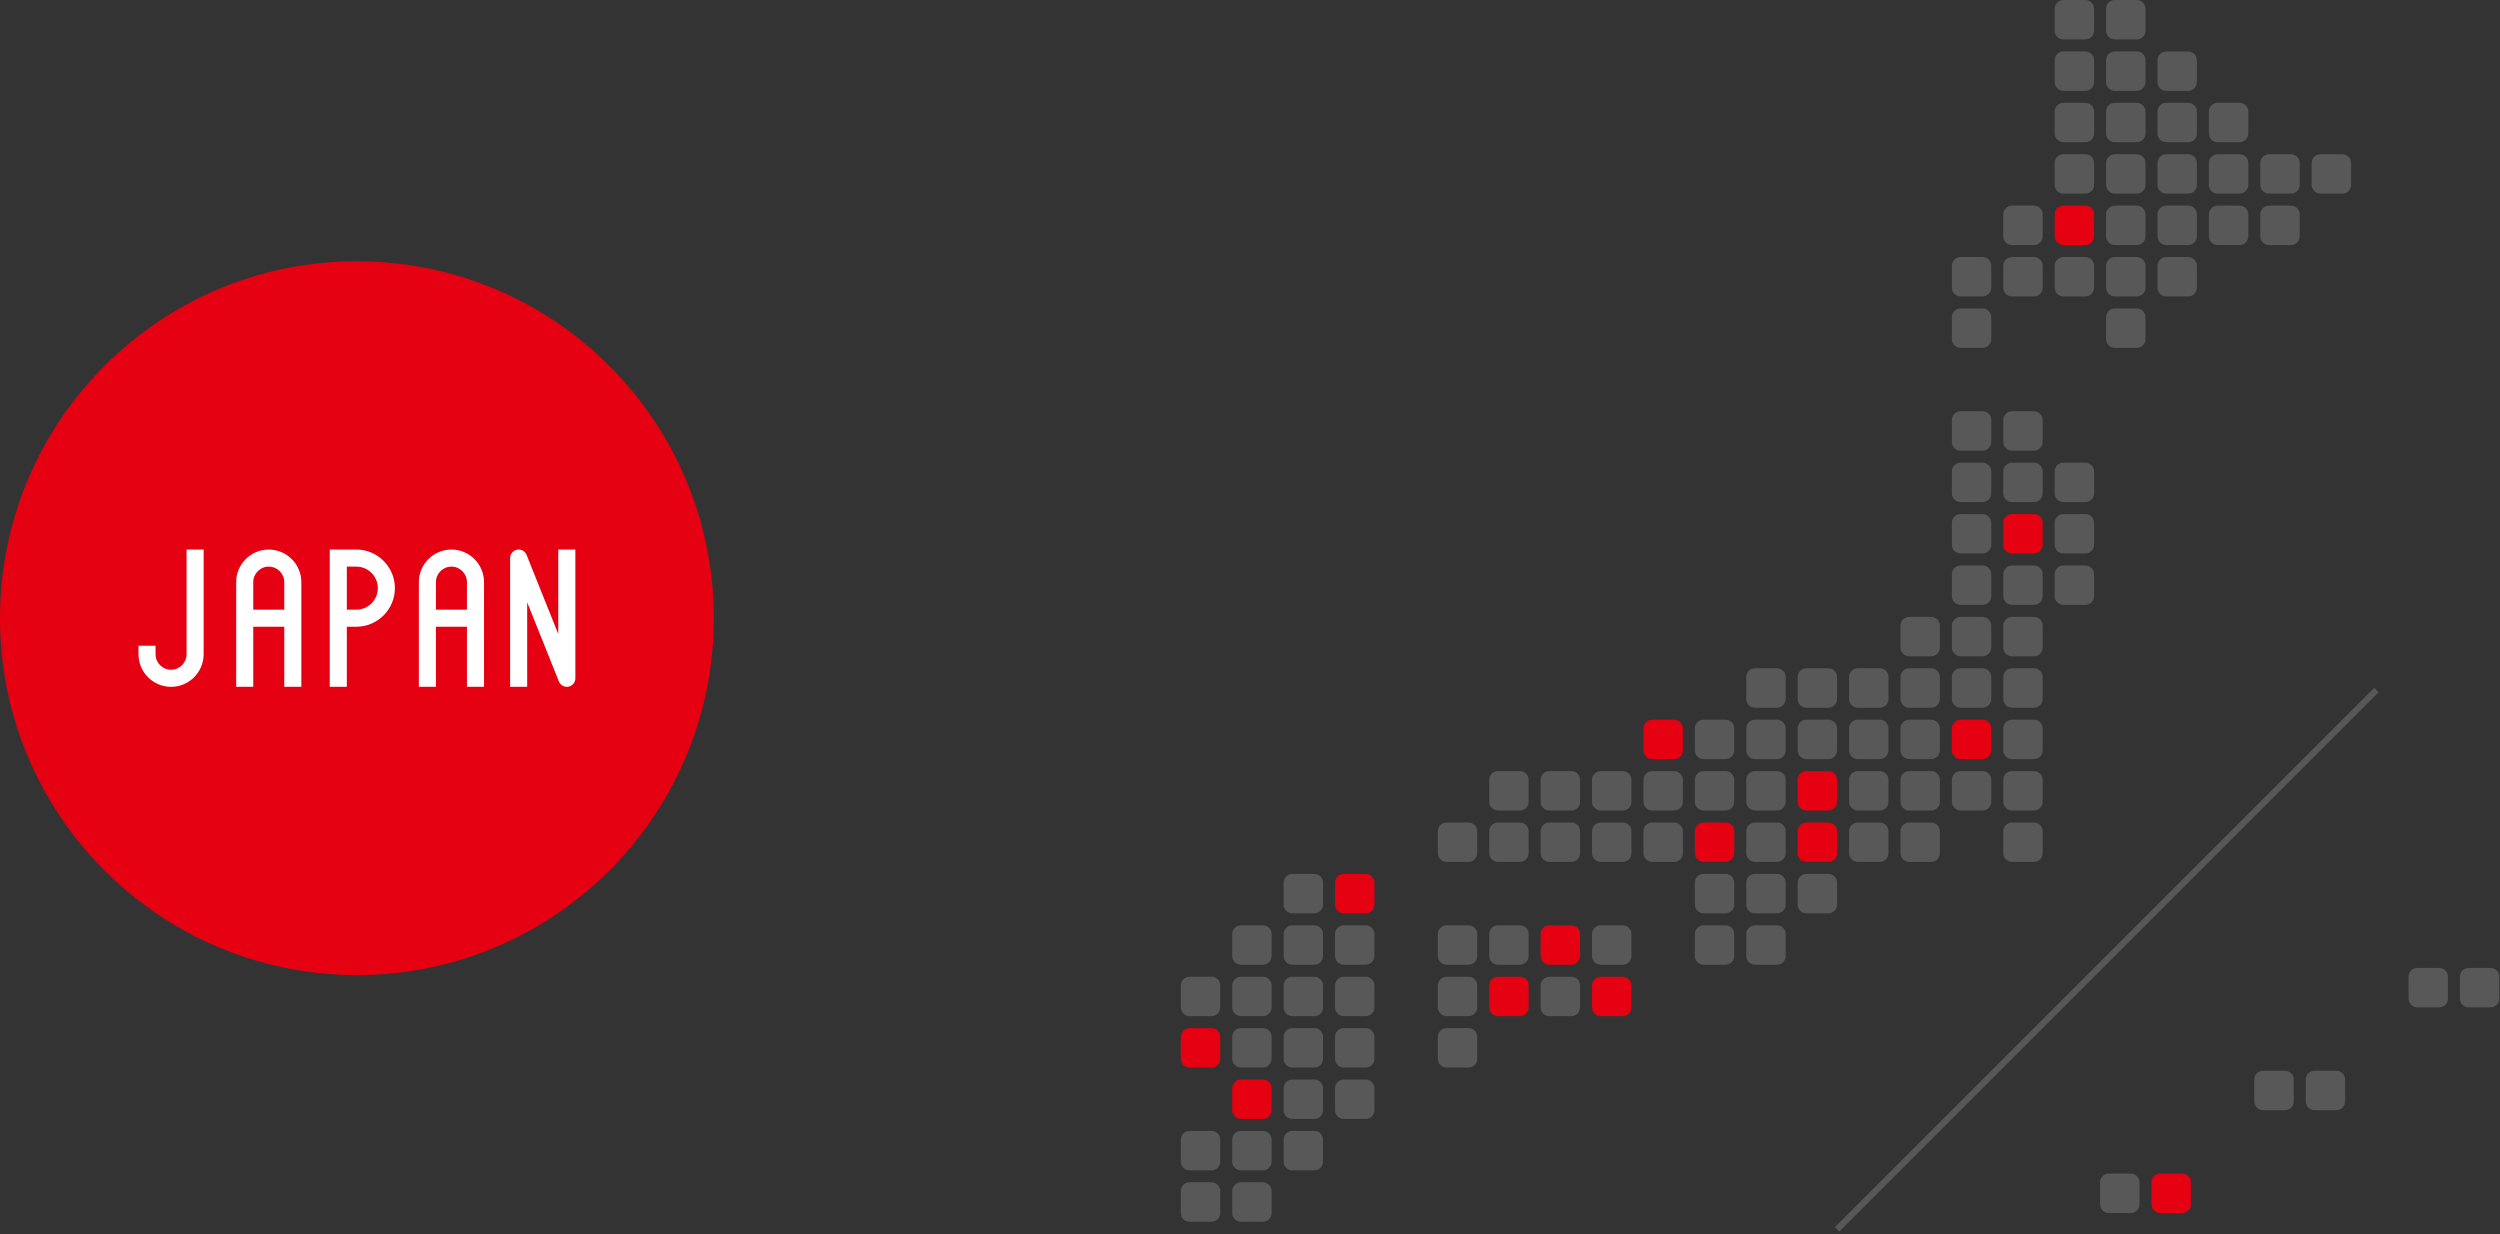 <svg xmlns="http://www.w3.org/2000/svg" width="399" height="197" viewBox="0 0 399 197">
  <rect x="0" y="0" width="399" height="197" fill="#333333" stroke="none"/>
  <g fill="none" fill-rule="evenodd">
    <path stroke="#585858" d="M293.2,196.203 L379.274,110.129"/>
    <path fill="#585858" d="M332.819 8.204L329.328 8.204C328.553 8.204 327.923 8.834 327.923 9.6L327.923 13.1C327.923 13.866 328.553 14.501 329.328 14.501L332.819 14.501C333.588 14.501 334.218 13.866 334.218 13.1L334.218 9.6C334.218 8.834 333.588 8.204 332.819 8.204M341.022 8.204L337.525 8.204C336.756 8.204 336.129 8.834 336.129 9.6L336.129 13.1C336.129 13.866 336.756 14.501 337.525 14.501L341.022 14.501C341.794 14.501 342.421 13.866 342.421 13.1L342.421 9.6C342.421 8.834 341.794 8.204 341.022 8.204M332.819 16.412L329.328 16.412C328.553 16.412 327.923 17.037 327.923 17.808L327.923 21.302C327.923 22.075 328.553 22.699 329.328 22.699L332.819 22.699C333.588 22.699 334.218 22.075 334.218 21.302L334.218 17.808C334.218 17.037 333.588 16.412 332.819 16.412M341.022 16.412L337.525 16.412C336.756 16.412 336.129 17.037 336.129 17.808L336.129 21.302C336.129 22.075 336.756 22.699 337.525 22.699L341.022 22.699C341.794 22.699 342.421 22.075 342.421 21.302L342.421 17.808C342.421 17.037 341.794 16.412 341.022 16.412M341.022 0L337.525 0C336.756 0 336.129.63 336.129 1.402L336.129 4.896C336.129 5.667 336.756 6.292 337.525 6.292L341.022 6.292C341.794 6.292 342.421 5.667 342.421 4.896L342.421 1.402C342.421.63 341.794 0 341.022 0M332.819 0L329.328 0C328.553 0 327.923.63 327.923 1.402L327.923 4.896C327.923 5.667 328.553 6.292 329.328 6.292L332.819 6.292C333.588 6.292 334.218 5.667 334.218 4.896L334.218 1.402C334.218.63 333.588 0 332.819 0M349.228 16.412L345.734 16.412C344.959 16.412 344.338 17.037 344.338 17.808L344.338 21.302C344.338 22.075 344.959 22.699 345.734 22.699L349.228 22.699C349.997 22.699 350.624 22.075 350.624 21.302L350.624 17.808C350.624 17.037 349.997 16.412 349.228 16.412M357.425 16.412L353.934 16.412C353.162 16.412 352.538 17.037 352.538 17.808L352.538 21.302C352.538 22.075 353.162 22.699 353.934 22.699L357.425 22.699C358.197 22.699 358.83 22.075 358.83 21.302L358.83 17.808C358.83 17.037 358.197 16.412 357.425 16.412M349.228 8.209L345.734 8.209C344.959 8.209 344.338 8.834 344.338 9.605L344.338 13.099C344.338 13.872 344.959 14.501 345.734 14.501L349.228 14.501C349.997 14.501 350.624 13.872 350.624 13.099L350.624 9.605C350.624 8.834 349.997 8.209 349.228 8.209M332.819 24.615L329.328 24.615C328.553 24.615 327.923 25.24 327.923 26.011L327.923 29.505C327.923 30.283 328.553 30.902 329.328 30.902L332.819 30.902C333.588 30.902 334.218 30.283 334.218 29.505L334.218 26.011C334.218 25.24 333.588 24.615 332.819 24.615M341.022 24.615L337.525 24.615C336.756 24.615 336.129 25.24 336.129 26.011L336.129 29.505C336.129 30.283 336.756 30.902 337.525 30.902L341.022 30.902C341.794 30.902 342.421 30.283 342.421 29.505L342.421 26.011C342.421 25.24 341.794 24.615 341.022 24.615M349.228 24.615L345.734 24.615C344.959 24.615 344.338 25.24 344.338 26.011L344.338 29.505C344.338 30.283 344.959 30.902 345.734 30.902L349.228 30.902C349.997 30.902 350.624 30.283 350.624 29.505L350.624 26.011C350.624 25.24 349.997 24.615 349.228 24.615M357.425 24.615L353.937 24.615C353.165 24.615 352.538 25.24 352.538 26.011L352.538 29.505C352.538 30.283 353.165 30.902 353.937 30.902L357.425 30.902C358.197 30.902 358.83 30.283 358.83 29.505L358.83 26.011C358.83 25.24 358.197 24.615 357.425 24.615M365.637 24.615L362.14 24.615C361.371 24.615 360.744 25.24 360.744 26.011L360.744 29.505C360.744 30.283 361.371 30.902 362.14 30.902L365.637 30.902C366.407 30.902 367.033 30.283 367.033 29.505L367.033 26.011C367.033 25.24 366.407 24.615 365.637 24.615M373.84 24.615L370.343 24.615C369.574 24.615 368.942 25.24 368.942 26.011L368.942 29.505C368.942 30.283 369.574 30.902 370.343 30.902L373.84 30.902C374.61 30.902 375.234 30.283 375.234 29.505L375.234 26.011C375.234 25.24 374.61 24.615 373.84 24.615"/>
    <path fill="#E50012" d="M332.819,32.818 L329.328,32.818 C328.553,32.818 327.923,33.443 327.923,34.22 L327.923,37.714 C327.923,38.48 328.553,39.11 329.328,39.11 L332.819,39.11 C333.588,39.11 334.218,38.48 334.218,37.714 L334.218,34.22 C334.218,33.443 333.588,32.818 332.819,32.818"/>
    <path fill="#585858" d="M324.618 32.818L321.124 32.818C320.349 32.818 319.722 33.443 319.722 34.22L319.722 37.714C319.722 38.48 320.349 39.11 321.124 39.11L324.618 39.11C325.385 39.11 326.015 38.48 326.015 37.714L326.015 34.22C326.015 33.443 325.385 32.818 324.618 32.818M341.022 32.818L337.525 32.818C336.756 32.818 336.129 33.443 336.129 34.22L336.129 37.714C336.129 38.48 336.756 39.11 337.525 39.11L341.022 39.11C341.794 39.11 342.421 38.48 342.421 37.714L342.421 34.22C342.421 33.443 341.794 32.818 341.022 32.818M349.228 32.818L345.734 32.818C344.959 32.818 344.338 33.443 344.338 34.22L344.338 37.714C344.338 38.48 344.959 39.11 345.734 39.11L349.228 39.11C349.997 39.11 350.624 38.48 350.624 37.714L350.624 34.22C350.624 33.443 349.997 32.818 349.228 32.818M357.425 32.818L353.937 32.818C353.165 32.818 352.538 33.443 352.538 34.22L352.538 37.714C352.538 38.48 353.165 39.11 353.937 39.11L357.425 39.11C358.197 39.11 358.83 38.48 358.83 37.714L358.83 34.22C358.83 33.443 358.197 32.818 357.425 32.818M365.637 32.818L362.14 32.818C361.371 32.818 360.744 33.443 360.744 34.22L360.744 37.714C360.744 38.48 361.371 39.11 362.14 39.11L365.637 39.11C366.407 39.11 367.033 38.48 367.033 37.714L367.033 34.22C367.033 33.443 366.407 32.818 365.637 32.818M316.41 41.021L312.914 41.021C312.144 41.021 311.517 41.651 311.517 42.423L311.517 45.917C311.517 46.689 312.144 47.313 312.914 47.313L316.41 47.313C317.18 47.313 317.809 46.689 317.809 45.917L317.809 42.423C317.809 41.651 317.18 41.021 316.41 41.021M324.616 41.021L321.122 41.021C320.35 41.021 319.723 41.651 319.723 42.423L319.723 45.917C319.723 46.689 320.35 47.313 321.122 47.313L324.616 47.313C325.385 47.313 326.012 46.689 326.012 45.917L326.012 42.423C326.012 41.651 325.385 41.021 324.616 41.021M332.819 41.021L329.328 41.021C328.553 41.021 327.923 41.651 327.923 42.423L327.923 45.917C327.923 46.689 328.553 47.313 329.328 47.313L332.819 47.313C333.588 47.313 334.218 46.689 334.218 45.917L334.218 42.423C334.218 41.651 333.588 41.021 332.819 41.021M341.022 41.021L337.525 41.021C336.756 41.021 336.129 41.651 336.129 42.423L336.129 45.917C336.129 46.689 336.756 47.313 337.525 47.313L341.022 47.313C341.794 47.313 342.421 46.689 342.421 45.917L342.421 42.423C342.421 41.651 341.794 41.021 341.022 41.021M349.228 41.021L345.734 41.021C344.959 41.021 344.338 41.651 344.338 42.423L344.338 45.917C344.338 46.689 344.959 47.313 345.734 47.313L349.228 47.313C349.997 47.313 350.624 46.689 350.624 45.917L350.624 42.423C350.624 41.651 349.997 41.021 349.228 41.021M316.41 49.225L312.914 49.225C312.144 49.225 311.517 49.854 311.517 50.627L311.517 54.121C311.517 54.892 312.144 55.517 312.914 55.517L316.41 55.517C317.18 55.517 317.809 54.892 317.809 54.121L317.809 50.627C317.809 49.854 317.18 49.225 316.41 49.225M341.022 49.225L337.525 49.225C336.756 49.225 336.129 49.854 336.129 50.627L336.129 54.121C336.129 54.892 336.756 55.517 337.525 55.517L341.022 55.517C341.794 55.517 342.421 54.892 342.421 54.121L342.421 50.627C342.421 49.854 341.794 49.225 341.022 49.225M316.41 65.637L312.914 65.637C312.144 65.637 311.517 66.261 311.517 67.033L311.517 70.527C311.517 71.299 312.144 71.929 312.914 71.929L316.41 71.929C317.18 71.929 317.809 71.299 317.809 70.527L317.809 67.033C317.809 66.261 317.18 65.637 316.41 65.637M324.616 65.637L321.122 65.637C320.35 65.637 319.723 66.261 319.723 67.033L319.723 70.527C319.723 71.299 320.35 71.929 321.122 71.929L324.616 71.929C325.385 71.929 326.012 71.299 326.012 70.527L326.012 67.033C326.012 66.261 325.385 65.637 324.616 65.637M316.41 73.84L312.914 73.84C312.144 73.84 311.517 74.464 311.517 75.242L311.517 78.735C311.517 79.507 312.144 80.132 312.914 80.132L316.41 80.132C317.18 80.132 317.809 79.507 317.809 78.735L317.809 75.242C317.809 74.464 317.18 73.84 316.41 73.84M324.616 73.84L321.122 73.84C320.35 73.84 319.723 74.464 319.723 75.242L319.723 78.735C319.723 79.507 320.35 80.132 321.122 80.132L324.616 80.132C325.385 80.132 326.012 79.507 326.012 78.735L326.012 75.242C326.012 74.464 325.385 73.84 324.616 73.84M332.819 73.84L329.328 73.84C328.553 73.84 327.923 74.464 327.923 75.242L327.923 78.735C327.923 79.507 328.553 80.132 329.328 80.132L332.819 80.132C333.588 80.132 334.218 79.507 334.218 78.735L334.218 75.242C334.218 74.464 333.588 73.84 332.819 73.84M316.41 82.042L312.914 82.042C312.144 82.042 311.517 82.672 311.517 83.444L311.517 86.938C311.517 87.71 312.144 88.334 312.914 88.334L316.41 88.334C317.18 88.334 317.809 87.71 317.809 86.938L317.809 83.444C317.809 82.672 317.18 82.042 316.41 82.042"/>
    <path fill="#E50012" d="M324.616,82.042 L321.122,82.042 C320.35,82.042 319.723,82.672 319.723,83.444 L319.723,86.938 C319.723,87.71 320.35,88.334 321.122,88.334 L324.616,88.334 C325.385,88.334 326.012,87.71 326.012,86.938 L326.012,83.444 C326.012,82.672 325.385,82.042 324.616,82.042"/>
    <path fill="#585858" d="M332.819 82.042L329.328 82.042C328.553 82.042 327.923 82.672 327.923 83.444L327.923 86.938C327.923 87.71 328.553 88.334 329.328 88.334L332.819 88.334C333.588 88.334 334.218 87.71 334.218 86.938L334.218 83.444C334.218 82.672 333.588 82.042 332.819 82.042M332.819 90.251L329.328 90.251C328.553 90.251 327.923 90.875 327.923 91.647L327.923 95.141C327.923 95.913 328.553 96.538 329.328 96.538L332.819 96.538C333.588 96.538 334.218 95.913 334.218 95.141L334.218 91.647C334.218 90.875 333.588 90.251 332.819 90.251M316.41 90.251L312.914 90.251C312.144 90.251 311.517 90.875 311.517 91.647L311.517 95.141C311.517 95.913 312.144 96.538 312.914 96.538L316.41 96.538C317.18 96.538 317.809 95.913 317.809 95.141L317.809 91.647C317.809 90.875 317.18 90.251 316.41 90.251M324.616 90.251L321.122 90.251C320.35 90.251 319.723 90.875 319.723 91.647L319.723 95.141C319.723 95.913 320.35 96.538 321.122 96.538L324.616 96.538C325.385 96.538 326.012 95.913 326.012 95.141L326.012 91.647C326.012 90.875 325.385 90.251 324.616 90.251M308.207 98.454L304.712 98.454C303.94 98.454 303.317 99.078 303.317 99.85L303.317 103.344C303.317 104.116 303.94 104.746 304.712 104.746L308.207 104.746C308.981 104.746 309.606 104.116 309.606 103.344L309.606 99.85C309.606 99.078 308.981 98.454 308.207 98.454M316.41 98.454L312.914 98.454C312.144 98.454 311.517 99.078 311.517 99.85L311.517 103.344C311.517 104.116 312.144 104.746 312.914 104.746L316.41 104.746C317.18 104.746 317.809 104.116 317.809 103.344L317.809 99.85C317.809 99.078 317.18 98.454 316.41 98.454M324.616 98.454L321.122 98.454C320.35 98.454 319.723 99.078 319.723 99.85L319.723 103.344C319.723 104.116 320.35 104.746 321.122 104.746L324.616 104.746C325.385 104.746 326.012 104.116 326.012 103.344L326.012 99.85C326.012 99.078 325.385 98.454 324.616 98.454M283.592 106.658L280.098 106.658C279.332 106.658 278.702 107.282 278.702 108.054L278.702 111.548C278.702 112.325 279.332 112.95 280.098 112.95L283.592 112.95C284.367 112.95 284.994 112.325 284.994 111.548L284.994 108.054C284.994 107.282 284.367 106.658 283.592 106.658M291.8 106.658L288.306 106.658C287.531 106.658 286.907 107.282 286.907 108.054L286.907 111.548C286.907 112.325 287.531 112.95 288.306 112.95L291.8 112.95C292.567 112.95 293.199 112.325 293.199 111.548L293.199 108.054C293.199 107.282 292.567 106.658 291.8 106.658M300.006 106.658L296.509 106.658C295.737 106.658 295.108 107.282 295.108 108.054L295.108 111.548C295.108 112.325 295.737 112.95 296.509 112.95L300.006 112.95C300.773 112.95 301.4 112.325 301.4 111.548L301.4 108.054C301.4 107.282 300.773 106.658 300.006 106.658M308.207 106.658L304.712 106.658C303.94 106.658 303.317 107.282 303.317 108.054L303.317 111.548C303.317 112.325 303.94 112.95 304.712 112.95L308.207 112.95C308.981 112.95 309.606 112.325 309.606 111.548L309.606 108.054C309.606 107.282 308.981 106.658 308.207 106.658M316.41 106.658L312.914 106.658C312.144 106.658 311.517 107.282 311.517 108.054L311.517 111.548C311.517 112.325 312.144 112.95 312.914 112.95L316.41 112.95C317.18 112.95 317.809 112.325 317.809 111.548L317.809 108.054C317.809 107.282 317.18 106.658 316.41 106.658M324.616 106.658L321.122 106.658C320.35 106.658 319.723 107.282 319.723 108.054L319.723 111.548C319.723 112.325 320.35 112.95 321.122 112.95L324.616 112.95C325.385 112.95 326.012 112.325 326.012 111.548L326.012 108.054C326.012 107.282 325.385 106.658 324.616 106.658"/>
    <path fill="#E50012" d="M267.185,114.861 L263.697,114.861 C262.92,114.861 262.296,115.49 262.296,116.263 L262.296,119.757 C262.296,120.528 262.92,121.153 263.697,121.153 L267.185,121.153 C267.954,121.153 268.587,120.528 268.587,119.757 L268.587,116.263 C268.587,115.49 267.954,114.861 267.185,114.861"/>
    <path fill="#585858" d="M275.392 114.861L271.898 114.861C271.126 114.861 270.496 115.49 270.496 116.263L270.496 119.757C270.496 120.528 271.126 121.153 271.898 121.153L275.392 121.153C276.161 121.153 276.788 120.528 276.788 119.757L276.788 116.263C276.788 115.49 276.161 114.861 275.392 114.861M283.592 114.861L280.098 114.861C279.332 114.861 278.702 115.49 278.702 116.263L278.702 119.757C278.702 120.528 279.332 121.153 280.098 121.153L283.592 121.153C284.367 121.153 284.994 120.528 284.994 119.757L284.994 116.263C284.994 115.49 284.367 114.861 283.592 114.861M291.8 114.861L288.306 114.861C287.531 114.861 286.907 115.49 286.907 116.263L286.907 119.757C286.907 120.528 287.531 121.153 288.306 121.153L291.8 121.153C292.567 121.153 293.199 120.528 293.199 119.757L293.199 116.263C293.199 115.49 292.567 114.861 291.8 114.861M300.006 114.861L296.509 114.861C295.737 114.861 295.108 115.49 295.108 116.263L295.108 119.757C295.108 120.528 295.737 121.153 296.509 121.153L300.006 121.153C300.773 121.153 301.4 120.528 301.4 119.757L301.4 116.263C301.4 115.49 300.773 114.861 300.006 114.861M308.207 114.861L304.712 114.861C303.94 114.861 303.317 115.49 303.317 116.263L303.317 119.757C303.317 120.528 303.94 121.153 304.712 121.153L308.207 121.153C308.981 121.153 309.606 120.528 309.606 119.757L309.606 116.263C309.606 115.49 308.981 114.861 308.207 114.861"/>
    <path fill="#E50012" d="M316.41,114.861 L312.914,114.861 C312.144,114.861 311.517,115.49 311.517,116.263 L311.517,119.757 C311.517,120.528 312.144,121.153 312.914,121.153 L316.41,121.153 C317.18,121.153 317.809,120.528 317.809,119.757 L317.809,116.263 C317.809,115.49 317.18,114.861 316.41,114.861"/>
    <path fill="#585858" d="M324.616 114.861L321.122 114.861C320.35 114.861 319.723 115.49 319.723 116.263L319.723 119.757C319.723 120.528 320.35 121.153 321.122 121.153L324.616 121.153C325.385 121.153 326.012 120.528 326.012 119.757L326.012 116.263C326.012 115.49 325.385 114.861 324.616 114.861M242.576 123.069L239.079 123.069C238.31 123.069 237.683 123.693 237.683 124.465L237.683 127.959C237.683 128.731 238.31 129.356 239.079 129.356L242.576 129.356C243.348 129.356 243.972 128.731 243.972 127.959L243.972 124.465C243.972 123.693 243.348 123.069 242.576 123.069M250.779 123.069L247.285 123.069C246.513 123.069 245.886 123.693 245.886 124.465L245.886 127.959C245.886 128.731 246.513 129.356 247.285 129.356L250.779 129.356C251.551 129.356 252.175 128.731 252.175 127.959L252.175 124.465C252.175 123.693 251.551 123.069 250.779 123.069M258.982 123.069L255.488 123.069C254.719 123.069 254.089 123.693 254.089 124.465L254.089 127.959C254.089 128.731 254.719 129.356 255.488 129.356L258.982 129.356C259.754 129.356 260.381 128.731 260.381 127.959L260.381 124.465C260.381 123.693 259.754 123.069 258.982 123.069M267.185 123.069L263.697 123.069C262.92 123.069 262.296 123.693 262.296 124.465L262.296 127.959C262.296 128.731 262.92 129.356 263.697 129.356L267.185 129.356C267.954 129.356 268.587 128.731 268.587 127.959L268.587 124.465C268.587 123.693 267.954 123.069 267.185 123.069M275.392 123.069L271.898 123.069C271.126 123.069 270.496 123.693 270.496 124.465L270.496 127.959C270.496 128.731 271.126 129.356 271.898 129.356L275.392 129.356C276.161 129.356 276.788 128.731 276.788 127.959L276.788 124.465C276.788 123.693 276.161 123.069 275.392 123.069M283.592 123.069L280.098 123.069C279.332 123.069 278.702 123.693 278.702 124.465L278.702 127.959C278.702 128.731 279.332 129.356 280.098 129.356L283.592 129.356C284.367 129.356 284.994 128.731 284.994 127.959L284.994 124.465C284.994 123.693 284.367 123.069 283.592 123.069"/>
    <path fill="#E50012" d="M291.8,123.069 L288.306,123.069 C287.531,123.069 286.907,123.693 286.907,124.465 L286.907,127.959 C286.907,128.731 287.531,129.356 288.306,129.356 L291.8,129.356 C292.567,129.356 293.199,128.731 293.199,127.959 L293.199,124.465 C293.199,123.693 292.567,123.069 291.8,123.069"/>
    <path fill="#585858" d="M300.006 123.069L296.509 123.069C295.737 123.069 295.108 123.693 295.108 124.465L295.108 127.959C295.108 128.731 295.737 129.356 296.509 129.356L300.006 129.356C300.773 129.356 301.4 128.731 301.4 127.959L301.4 124.465C301.4 123.693 300.773 123.069 300.006 123.069M308.207 123.069L304.712 123.069C303.94 123.069 303.317 123.693 303.317 124.465L303.317 127.959C303.317 128.731 303.94 129.356 304.712 129.356L308.207 129.356C308.981 129.356 309.606 128.731 309.606 127.959L309.606 124.465C309.606 123.693 308.981 123.069 308.207 123.069M316.41 123.069L312.914 123.069C312.144 123.069 311.517 123.693 311.517 124.465L311.517 127.959C311.517 128.731 312.144 129.356 312.914 129.356L316.41 129.356C317.18 129.356 317.809 128.731 317.809 127.959L317.809 124.465C317.809 123.693 317.18 123.069 316.41 123.069M324.616 123.069L321.122 123.069C320.35 123.069 319.723 123.693 319.723 124.465L319.723 127.959C319.723 128.731 320.35 129.356 321.122 129.356L324.616 129.356C325.385 129.356 326.012 128.731 326.012 127.959L326.012 124.465C326.012 123.693 325.385 123.069 324.616 123.069M234.373 131.272L230.876 131.272C230.104 131.272 229.48 131.897 229.48 132.668L229.48 136.162C229.48 136.935 230.104 137.559 230.876 137.559L234.373 137.559C235.14 137.559 235.769 136.935 235.769 136.162L235.769 132.668C235.769 131.897 235.14 131.272 234.373 131.272M242.576 131.272L239.079 131.272C238.31 131.272 237.683 131.897 237.683 132.668L237.683 136.162C237.683 136.935 238.31 137.559 239.079 137.559L242.576 137.559C243.348 137.559 243.972 136.935 243.972 136.162L243.972 132.668C243.972 131.897 243.348 131.272 242.576 131.272M250.779 131.272L247.285 131.272C246.513 131.272 245.886 131.897 245.886 132.668L245.886 136.162C245.886 136.935 246.513 137.559 247.285 137.559L250.779 137.559C251.551 137.559 252.175 136.935 252.175 136.162L252.175 132.668C252.175 131.897 251.551 131.272 250.779 131.272M258.982 131.272L255.488 131.272C254.719 131.272 254.089 131.897 254.089 132.668L254.089 136.162C254.089 136.935 254.719 137.559 255.488 137.559L258.982 137.559C259.754 137.559 260.381 136.935 260.381 136.162L260.381 132.668C260.381 131.897 259.754 131.272 258.982 131.272M267.185 131.272L263.697 131.272C262.92 131.272 262.296 131.897 262.296 132.668L262.296 136.162C262.296 136.935 262.92 137.559 263.697 137.559L267.185 137.559C267.954 137.559 268.587 136.935 268.587 136.162L268.587 132.668C268.587 131.897 267.954 131.272 267.185 131.272"/>
    <path fill="#E50012" d="M275.392,131.272 L271.898,131.272 C271.126,131.272 270.496,131.897 270.496,132.668 L270.496,136.162 C270.496,136.935 271.126,137.559 271.898,137.559 L275.392,137.559 C276.161,137.559 276.788,136.935 276.788,136.162 L276.788,132.668 C276.788,131.897 276.161,131.272 275.392,131.272"/>
    <path fill="#585858" d="M283.592,131.272 L280.098,131.272 C279.332,131.272 278.702,131.897 278.702,132.668 L278.702,136.162 C278.702,136.935 279.332,137.559 280.098,137.559 L283.592,137.559 C284.367,137.559 284.994,136.935 284.994,136.162 L284.994,132.668 C284.994,131.897 284.367,131.272 283.592,131.272"/>
    <path fill="#E50012" d="M291.8,131.272 L288.306,131.272 C287.531,131.272 286.907,131.897 286.907,132.668 L286.907,136.162 C286.907,136.935 287.531,137.559 288.306,137.559 L291.8,137.559 C292.567,137.559 293.199,136.935 293.199,136.162 L293.199,132.668 C293.199,131.897 292.567,131.272 291.8,131.272"/>
    <path fill="#585858" d="M300.006 131.272L296.509 131.272C295.737 131.272 295.108 131.897 295.108 132.668L295.108 136.162C295.108 136.935 295.737 137.559 296.509 137.559L300.006 137.559C300.773 137.559 301.4 136.935 301.4 136.162L301.4 132.668C301.4 131.897 300.773 131.272 300.006 131.272M308.207 131.272L304.712 131.272C303.94 131.272 303.317 131.897 303.317 132.668L303.317 136.162C303.317 136.935 303.94 137.559 304.712 137.559L308.207 137.559C308.981 137.559 309.606 136.935 309.606 136.162L309.606 132.668C309.606 131.897 308.981 131.272 308.207 131.272M324.616 131.272L321.122 131.272C320.35 131.272 319.723 131.897 319.723 132.668L319.723 136.162C319.723 136.935 320.35 137.559 321.122 137.559L324.616 137.559C325.385 137.559 326.012 136.935 326.012 136.162L326.012 132.668C326.012 131.897 325.385 131.272 324.616 131.272M209.761 147.679L206.265 147.679C205.498 147.679 204.865 148.303 204.865 149.075L204.865 152.569C204.865 153.341 205.498 153.971 206.265 153.971L209.761 153.971C210.528 153.971 211.157 153.341 211.157 152.569L211.157 149.075C211.157 148.303 210.528 147.679 209.761 147.679M201.552 147.679L198.061 147.679C197.292 147.679 196.662 148.303 196.662 149.075L196.662 152.569C196.662 153.341 197.292 153.971 198.061 153.971L201.552 153.971C202.324 153.971 202.951 153.341 202.951 152.569L202.951 149.075C202.951 148.303 202.324 147.679 201.552 147.679M217.961 147.679L214.47 147.679C213.698 147.679 213.071 148.303 213.071 149.075L213.071 152.569C213.071 153.341 213.698 153.971 214.47 153.971L217.961 153.971C218.733 153.971 219.36 153.341 219.36 152.569L219.36 149.075C219.36 148.303 218.733 147.679 217.961 147.679M209.761 139.475L206.265 139.475C205.498 139.475 204.865 140.1 204.865 140.877L204.865 144.371C204.865 145.137 205.498 145.767 206.265 145.767L209.761 145.767C210.528 145.767 211.157 145.137 211.157 144.371L211.157 140.877C211.157 140.1 210.528 139.475 209.761 139.475"/>
    <path fill="#E50012" d="M217.961,139.475 L214.47,139.475 C213.698,139.475 213.071,140.1 213.071,140.877 L213.071,144.371 C213.071,145.137 213.698,145.767 214.47,145.767 L217.961,145.767 C218.733,145.767 219.36,145.137 219.36,144.371 L219.36,140.877 C219.36,140.1 218.733,139.475 217.961,139.475"/>
    <path fill="#585858" d="M275.392 139.475L271.898 139.475C271.126 139.475 270.496 140.1 270.496 140.877L270.496 144.371C270.496 145.137 271.126 145.767 271.898 145.767L275.392 145.767C276.161 145.767 276.788 145.137 276.788 144.371L276.788 140.877C276.788 140.1 276.161 139.475 275.392 139.475M283.592 139.475L280.098 139.475C279.332 139.475 278.702 140.1 278.702 140.877L278.702 144.371C278.702 145.137 279.332 145.767 280.098 145.767L283.592 145.767C284.367 145.767 284.994 145.137 284.994 144.371L284.994 140.877C284.994 140.1 284.367 139.475 283.592 139.475M291.8 139.475L288.306 139.475C287.531 139.475 286.907 140.1 286.907 140.877L286.907 144.371C286.907 145.137 287.531 145.767 288.306 145.767L291.8 145.767C292.567 145.767 293.199 145.137 293.199 144.371L293.199 140.877C293.199 140.1 292.567 139.475 291.8 139.475M193.352 155.882L189.859 155.882C189.086 155.882 188.459 156.512 188.459 157.278L188.459 160.772C188.459 161.544 189.086 162.174 189.859 162.174L193.352 162.174C194.124 162.174 194.751 161.544 194.751 160.772L194.751 157.278C194.751 156.512 194.124 155.882 193.352 155.882M201.555 155.882L198.058 155.882C197.292 155.882 196.662 156.512 196.662 157.278L196.662 160.772C196.662 161.544 197.292 162.174 198.058 162.174L201.555 162.174C202.327 162.174 202.951 161.544 202.951 160.772L202.951 157.278C202.951 156.512 202.327 155.882 201.555 155.882M209.761 155.882L206.265 155.882C205.498 155.882 204.865 156.512 204.865 157.278L204.865 160.772C204.865 161.544 205.498 162.174 206.265 162.174L209.761 162.174C210.528 162.174 211.157 161.544 211.157 160.772L211.157 157.278C211.157 156.512 210.528 155.882 209.761 155.882M217.961 155.882L214.47 155.882C213.698 155.882 213.071 156.512 213.071 157.278L213.071 160.772C213.071 161.544 213.698 162.174 214.47 162.174L217.961 162.174C218.733 162.174 219.36 161.544 219.36 160.772L219.36 157.278C219.36 156.512 218.733 155.882 217.961 155.882M234.373 147.679L230.876 147.679C230.104 147.679 229.48 148.309 229.48 149.075L229.48 152.569C229.48 153.347 230.104 153.971 230.876 153.971L234.373 153.971C235.14 153.971 235.769 153.347 235.769 152.569L235.769 149.075C235.769 148.309 235.14 147.679 234.373 147.679M242.576 147.679L239.079 147.679C238.31 147.679 237.683 148.309 237.683 149.075L237.683 152.569C237.683 153.347 238.31 153.971 239.079 153.971L242.576 153.971C243.348 153.971 243.972 153.347 243.972 152.569L243.972 149.075C243.972 148.309 243.348 147.679 242.576 147.679"/>
    <path fill="#E50012" d="M250.779,147.679 L247.285,147.679 C246.513,147.679 245.886,148.309 245.886,149.075 L245.886,152.569 C245.886,153.347 246.513,153.971 247.285,153.971 L250.779,153.971 C251.551,153.971 252.175,153.347 252.175,152.569 L252.175,149.075 C252.175,148.309 251.551,147.679 250.779,147.679"/>
    <path fill="#585858" d="M258.982 147.679L255.488 147.679C254.719 147.679 254.089 148.309 254.089 149.075L254.089 152.569C254.089 153.347 254.719 153.971 255.488 153.971L258.982 153.971C259.754 153.971 260.381 153.347 260.381 152.569L260.381 149.075C260.381 148.309 259.754 147.679 258.982 147.679M275.392 147.679L271.898 147.679C271.126 147.679 270.496 148.309 270.496 149.075L270.496 152.569C270.496 153.347 271.126 153.971 271.898 153.971L275.392 153.971C276.161 153.971 276.788 153.347 276.788 152.569L276.788 149.075C276.788 148.309 276.161 147.679 275.392 147.679M283.592 147.679L280.098 147.679C279.332 147.679 278.702 148.309 278.702 149.075L278.702 152.569C278.702 153.347 279.332 153.971 280.098 153.971L283.592 153.971C284.367 153.971 284.994 153.347 284.994 152.569L284.994 149.075C284.994 148.309 284.367 147.679 283.592 147.679M389.294 154.485L385.798 154.485C385.028 154.485 384.401 155.115 384.401 155.887L384.401 159.375C384.401 160.148 385.028 160.772 385.798 160.772L389.294 160.772C390.064 160.772 390.69 160.148 390.69 159.375L390.69 155.887C390.69 155.115 390.064 154.485 389.294 154.485M397.498 154.485L394.001 154.485C393.232 154.485 392.6 155.115 392.6 155.887L392.6 159.375C392.6 160.148 393.232 160.772 394.001 160.772L397.498 160.772C398.267 160.772 398.891 160.148 398.891 159.375L398.891 155.887C398.891 155.115 398.267 154.485 397.498 154.485"/>
    <path fill="#E50012" d="M193.352,164.085 L189.859,164.085 C189.086,164.085 188.459,164.715 188.459,165.481 L188.459,168.975 C188.459,169.747 189.086,170.382 189.859,170.382 L193.352,170.382 C194.124,170.382 194.751,169.747 194.751,168.975 L194.751,165.481 C194.751,164.715 194.124,164.085 193.352,164.085"/>
    <path fill="#585858" d="M201.555 164.085L198.058 164.085C197.292 164.085 196.662 164.715 196.662 165.481L196.662 168.975C196.662 169.747 197.292 170.382 198.058 170.382L201.555 170.382C202.327 170.382 202.951 169.747 202.951 168.975L202.951 165.481C202.951 164.715 202.327 164.085 201.555 164.085M209.761 164.085L206.265 164.085C205.498 164.085 204.865 164.715 204.865 165.481L204.865 168.975C204.865 169.747 205.498 170.382 206.265 170.382L209.761 170.382C210.528 170.382 211.157 169.747 211.157 168.975L211.157 165.481C211.157 164.715 210.528 164.085 209.761 164.085M217.961 164.085L214.47 164.085C213.698 164.085 213.071 164.715 213.071 165.481L213.071 168.975C213.071 169.747 213.698 170.382 214.47 170.382L217.961 170.382C218.733 170.382 219.36 169.747 219.36 168.975L219.36 165.481C219.36 164.715 218.733 164.085 217.961 164.085M234.373 155.887L230.876 155.887C230.104 155.887 229.48 156.512 229.48 157.283L229.48 160.777C229.48 161.55 230.104 162.179 230.876 162.179L234.373 162.179C235.14 162.179 235.769 161.55 235.769 160.777L235.769 157.283C235.769 156.512 235.14 155.887 234.373 155.887"/>
    <path fill="#E50012" d="M242.576,155.887 L239.079,155.887 C238.31,155.887 237.683,156.512 237.683,157.283 L237.683,160.777 C237.683,161.55 238.31,162.179 239.079,162.179 L242.576,162.179 C243.348,162.179 243.972,161.55 243.972,160.777 L243.972,157.283 C243.972,156.512 243.348,155.887 242.576,155.887"/>
    <path fill="#585858" d="M250.779,155.887 L247.285,155.887 C246.513,155.887 245.886,156.512 245.886,157.283 L245.886,160.777 C245.886,161.55 246.513,162.179 247.285,162.179 L250.779,162.179 C251.551,162.179 252.175,161.55 252.175,160.777 L252.175,157.283 C252.175,156.512 251.551,155.887 250.779,155.887"/>
    <path fill="#E50012" d="M258.982 155.887L255.488 155.887C254.719 155.887 254.089 156.512 254.089 157.283L254.089 160.777C254.089 161.55 254.719 162.179 255.488 162.179L258.982 162.179C259.754 162.179 260.381 161.55 260.381 160.777L260.381 157.283C260.381 156.512 259.754 155.887 258.982 155.887M201.555 172.293L198.058 172.293C197.292 172.293 196.662 172.918 196.662 173.689L196.662 177.183C196.662 177.955 197.292 178.585 198.058 178.585L201.555 178.585C202.327 178.585 202.951 177.955 202.951 177.183L202.951 173.689C202.951 172.918 202.327 172.293 201.555 172.293"/>
    <path fill="#585858" d="M209.761 172.293L206.265 172.293C205.498 172.293 204.865 172.918 204.865 173.689L204.865 177.183C204.865 177.955 205.498 178.585 206.265 178.585L209.761 178.585C210.528 178.585 211.157 177.955 211.157 177.183L211.157 173.689C211.157 172.918 210.528 172.293 209.761 172.293M217.961 172.293L214.47 172.293C213.698 172.293 213.071 172.918 213.071 173.689L213.071 177.183C213.071 177.955 213.698 178.585 214.47 178.585L217.961 178.585C218.733 178.585 219.36 177.955 219.36 177.183L219.36 173.689C219.36 172.918 218.733 172.293 217.961 172.293M234.373 164.09L230.876 164.09C230.104 164.09 229.48 164.715 229.48 165.486L229.48 168.98C229.48 169.752 230.104 170.382 230.876 170.382L234.373 170.382C235.14 170.382 235.769 169.752 235.769 168.98L235.769 165.486C235.769 164.715 235.14 164.09 234.373 164.09M364.68 170.892L361.183 170.892C360.414 170.892 359.787 171.517 359.787 172.293L359.787 175.781C359.787 176.56 360.414 177.184 361.183 177.184L364.68 177.184C365.452 177.184 366.079 176.56 366.079 175.781L366.079 172.293C366.079 171.517 365.452 170.892 364.68 170.892M372.886 170.892L369.392 170.892C368.617 170.892 367.996 171.517 367.996 172.293L367.996 175.781C367.996 176.56 368.617 177.184 369.392 177.184L372.886 177.184C373.656 177.184 374.282 176.56 374.282 175.781L374.282 172.293C374.282 171.517 373.656 170.892 372.886 170.892M193.352 180.496L189.859 180.496C189.086 180.496 188.459 181.121 188.459 181.892L188.459 185.386C188.459 186.159 189.086 186.788 189.859 186.788L193.352 186.788C194.124 186.788 194.751 186.159 194.751 185.386L194.751 181.892C194.751 181.121 194.124 180.496 193.352 180.496M201.555 180.496L198.058 180.496C197.292 180.496 196.662 181.121 196.662 181.892L196.662 185.386C196.662 186.159 197.292 186.788 198.058 186.788L201.555 186.788C202.327 186.788 202.951 186.159 202.951 185.386L202.951 181.892C202.951 181.121 202.327 180.496 201.555 180.496M209.761 180.496L206.265 180.496C205.498 180.496 204.865 181.121 204.865 181.892L204.865 185.386C204.865 186.159 205.498 186.788 206.265 186.788L209.761 186.788C210.528 186.788 211.157 186.159 211.157 185.386L211.157 181.892C211.157 181.121 210.528 180.496 209.761 180.496M193.352 188.694L189.859 188.694C189.086 188.694 188.459 189.324 188.459 190.096L188.459 193.595C188.459 194.367 189.086 194.991 189.859 194.991L193.352 194.991C194.124 194.991 194.751 194.367 194.751 193.595L194.751 190.096C194.751 189.324 194.124 188.694 193.352 188.694M201.555 188.694L198.058 188.694C197.292 188.694 196.662 189.324 196.662 190.096L196.662 193.595C196.662 194.367 197.292 194.991 198.058 194.991L201.555 194.991C202.327 194.991 202.951 194.367 202.951 193.595L202.951 190.096C202.951 189.324 202.327 188.694 201.555 188.694M340.068 187.303L336.571 187.303C335.802 187.303 335.175 187.928 335.175 188.7L335.175 192.193C335.175 192.966 335.802 193.595 336.571 193.595L340.068 193.595C340.837 193.595 341.467 192.966 341.467 192.193L341.467 188.7C341.467 187.928 340.837 187.303 340.068 187.303"/>
    <path fill="#E50012" d="M348.273 187.303L344.779 187.303C344.007 187.303 343.38 187.928 343.38 188.7L343.38 192.193C343.38 192.966 344.007 193.595 344.779 193.595L348.273 193.595C349.043 193.595 349.669 192.966 349.669 192.193L349.669 188.7C349.669 187.928 349.043 187.303 348.273 187.303M0 98.662C0 130.122 25.504 155.626 56.964 155.626 88.424 155.626 113.928 130.122 113.928 98.662 113.928 67.202 88.424 41.698 56.964 41.698 25.504 41.698 0 67.202 0 98.662"/>
    <path fill="#FFFFFF" d="M40.419 92.908C40.419 91.544 41.529 90.433 42.893 90.433 44.257 90.433 45.367 91.544 45.367 92.908L45.367 97.3 40.419 97.3 40.419 92.908zM37.693 92.908L37.693 109.618 40.419 109.618 40.419 100.026 45.367 100.026 45.367 109.618 48.094 109.618 48.094 92.908C48.094 90.04 45.761 87.707 42.893 87.707 40.025 87.707 37.693 90.04 37.693 92.908L37.693 92.908zM69.575 92.908C69.575 91.544 70.685 90.433 72.049 90.433 73.413 90.433 74.523 91.544 74.523 92.908L74.523 97.3 69.575 97.3 69.575 92.908zM66.849 92.908L66.849 109.618 69.575 109.618 69.575 100.026 74.523 100.026 74.523 109.618 77.25 109.618 77.25 92.908C77.25 90.04 74.917 87.707 72.049 87.707 69.181 87.707 66.849 90.04 66.849 92.908L66.849 92.908zM29.775 87.707L29.775 104.418C29.775 105.784 28.665 106.893 27.301 106.893 25.937 106.893 24.826 105.784 24.826 104.418L24.826 103.057 22.101 103.057 22.101 104.418C22.101 107.285 24.433 109.618 27.301 109.618 30.169 109.618 32.501 107.285 32.501 104.418L32.501 87.707 29.775 87.707zM55.353 90.433L56.867 90.433C58.761 90.433 60.301 91.973 60.301 93.867 60.301 95.76 58.761 97.3 56.867 97.3L55.353 97.3 55.353 90.433zM52.628 87.707L52.628 109.618 55.353 109.618 55.353 100.026 56.867 100.026C60.263 100.026 63.026 97.263 63.026 93.867 63.026 90.47 60.263 87.707 56.867 87.707L52.628 87.707zM89.1 87.705L89.1 101.186 84.042 88.562C83.832 88.042 83.336 87.706 82.776 87.706 82.024 87.706 81.413 88.317 81.413 89.069L81.413 109.618 84.139 109.618 84.139 96.136 89.198 108.762C89.334 109.099 89.592 109.365 89.927 109.508 90.262 109.651 90.632 109.655 90.97 109.52 91.49 109.312 91.826 108.815 91.826 108.254 91.826 108.254 91.827 88.758 91.827 87.705L89.1 87.705z"/>
  </g>
</svg>

